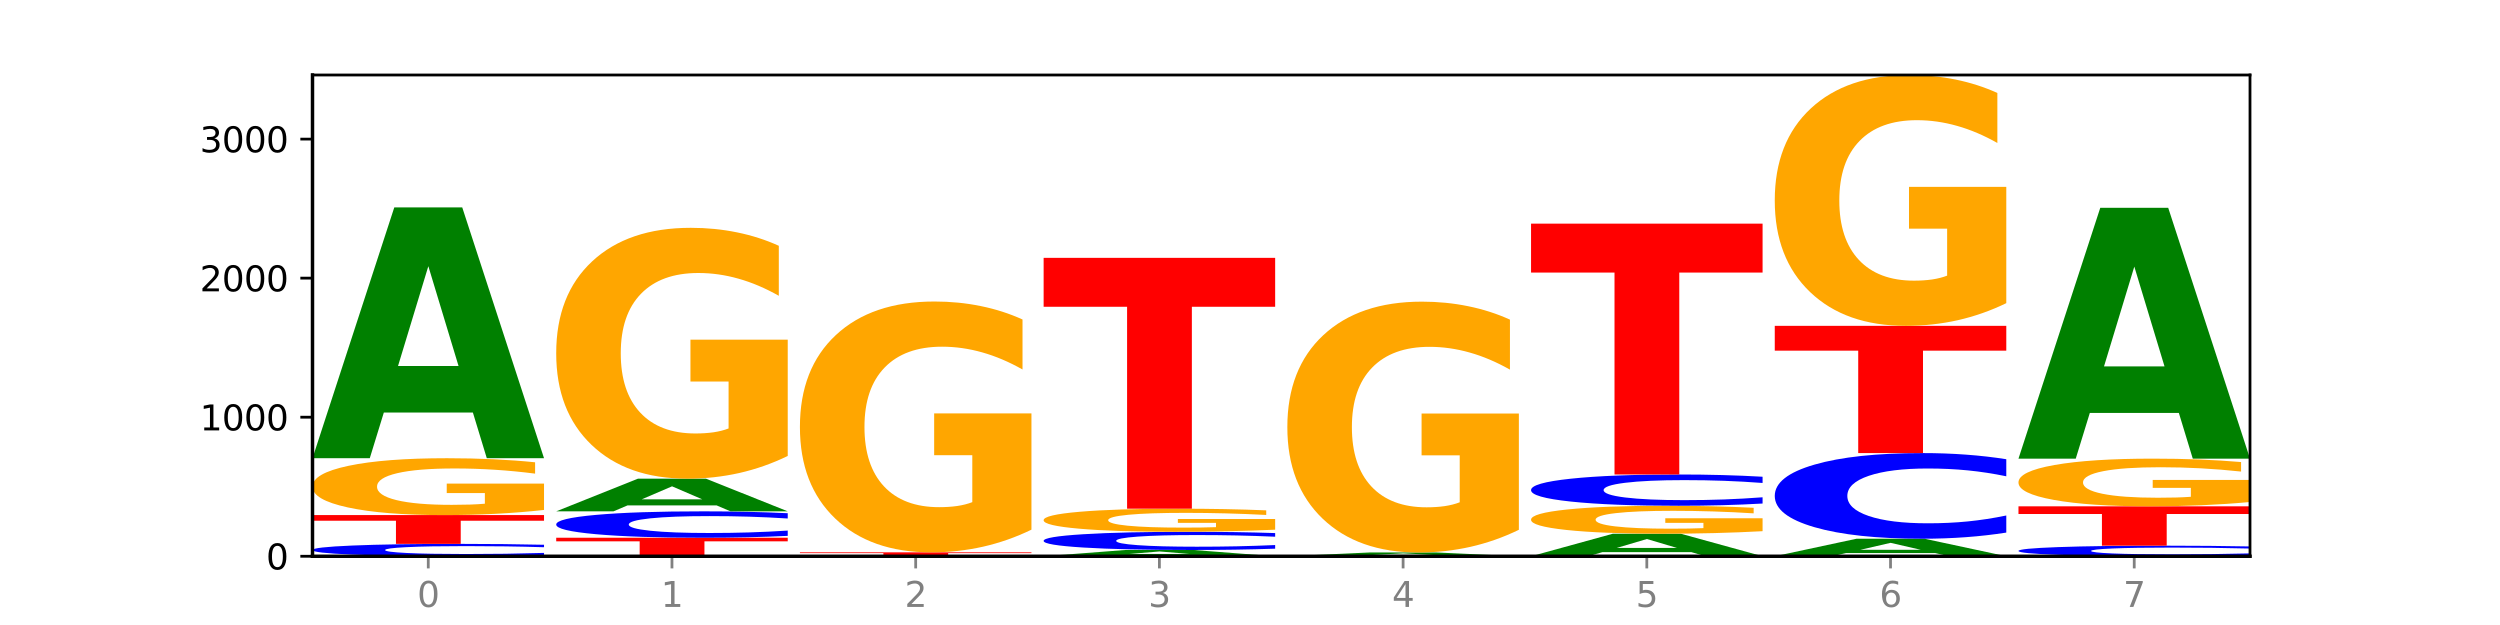 <?xml version="1.0" encoding="utf-8" standalone="no"?>
<!DOCTYPE svg PUBLIC "-//W3C//DTD SVG 1.1//EN"
  "http://www.w3.org/Graphics/SVG/1.1/DTD/svg11.dtd">
<svg xmlns:xlink="http://www.w3.org/1999/xlink" width="720pt" height="180pt" viewBox="0 0 720 180" xmlns="http://www.w3.org/2000/svg" version="1.1">
 <defs>
  <style type="text/css">*{stroke-linejoin: round; stroke-linecap: butt}</style>
 </defs>
 <g id="figure_1">
  <g id="patch_1">
   <path d="M 0 180 
L 720 180 
L 720 0 
L 0 0 
z
" style="fill: #ffffff"/>
  </g>
  <g id="axes_1">
   <g id="patch_2">
    <path d="M 90 160.2 
L 648 160.2 
L 648 21.6 
L 90 21.6 
z
" style="fill: #ffffff"/>
   </g>
   <g id="line2d_1">
    <path d="M 90 160.2 
L 648 160.2 
" clip-path="url(#p78c8db6d59)" style="fill: none; stroke: #000000; stroke-width: 0.5; stroke-linecap: square"/>
   </g>
   <g id="patch_3">
    <path d="M 156.679 159.945 
Q 151.102 160.071 145.07 160.135 
Q 139.039 160.2 132.47 160.2 
Q 112.882 160.2 101.441 159.72 
Q 90 159.24 90 158.419 
Q 90 157.595 101.441 157.116 
Q 112.882 156.636 132.47 156.636 
Q 139.039 156.636 145.07 156.701 
Q 151.102 156.765 156.679 156.891 
L 156.679 157.602 
Q 151.051 157.434 145.591 157.356 
Q 140.131 157.278 134.1 157.278 
Q 123.281 157.278 117.082 157.582 
Q 110.899 157.885 110.899 158.419 
Q 110.899 158.951 117.082 159.255 
Q 123.281 159.558 134.1 159.558 
Q 140.131 159.558 145.591 159.48 
Q 151.051 159.401 156.679 159.233 
L 156.679 159.945 
z
" clip-path="url(#p78c8db6d59)" style="fill: #0000ff"/>
   </g>
   <g id="patch_4">
    <path d="M 90 148.346 
L 156.679 148.346 
L 156.679 149.963 
L 132.69 149.963 
L 132.69 156.636 
L 114.036 156.636 
L 114.036 149.963 
L 90 149.963 
L 90 148.346 
z
" clip-path="url(#p78c8db6d59)" style="fill: #ff0000"/>
   </g>
   <g id="patch_5">
    <path d="M 156.679 146.864 
Q 149.955 147.605 142.722 147.978 
Q 135.489 148.346 127.778 148.346 
Q 110.353 148.346 100.177 146.14 
Q 90 143.934 90 140.162 
Q 90 136.345 100.356 134.156 
Q 110.727 131.967 128.764 131.967 
Q 135.713 131.967 142.079 132.265 
Q 148.46 132.559 154.109 133.141 
L 154.109 136.406 
Q 148.281 135.659 142.513 135.29 
Q 136.744 134.918 130.946 134.918 
Q 120.216 134.918 114.403 136.278 
Q 108.59 137.635 108.59 140.162 
Q 108.59 142.666 114.194 144.033 
Q 119.798 145.396 130.109 145.396 
Q 132.919 145.396 135.325 145.318 
Q 137.731 145.237 139.643 145.068 
L 139.643 142.002 
L 128.66 142.002 
L 128.66 139.272 
L 156.679 139.272 
L 156.679 146.864 
z
" clip-path="url(#p78c8db6d59)" style="fill: #ffa600"/>
   </g>
   <g id="patch_6">
    <path d="M 136.189 118.807 
L 110.545 118.807 
L 106.496 131.967 
L 90 131.967 
L 113.558 59.724 
L 133.121 59.724 
L 156.679 131.967 
L 140.197 131.967 
L 136.189 118.807 
z
M 114.635 105.399 
L 132.058 105.399 
L 123.36 76.662 
L 114.635 105.399 
z
" clip-path="url(#p78c8db6d59)" style="fill: #008000"/>
   </g>
   <g id="patch_7">
    <path d="M 160.189 154.874 
L 226.868 154.874 
L 226.868 155.913 
L 202.879 155.913 
L 202.879 160.2 
L 184.224 160.2 
L 184.224 155.913 
L 160.189 155.913 
L 160.189 154.874 
z
" clip-path="url(#p78c8db6d59)" style="fill: #ff0000"/>
   </g>
   <g id="patch_8">
    <path d="M 226.868 154.328 
Q 221.29 154.599 215.259 154.736 
Q 209.228 154.874 202.659 154.874 
Q 183.07 154.874 171.629 153.849 
Q 160.189 152.824 160.189 151.072 
Q 160.189 149.313 171.629 148.29 
Q 183.07 147.265 202.659 147.265 
Q 209.228 147.265 215.259 147.403 
Q 221.29 147.54 226.868 147.81 
L 226.868 149.327 
Q 221.24 148.969 215.78 148.802 
Q 210.32 148.636 204.289 148.636 
Q 193.47 148.636 187.27 149.285 
Q 181.088 149.932 181.088 151.072 
Q 181.088 152.207 187.27 152.856 
Q 193.47 153.503 204.289 153.503 
Q 210.32 153.503 215.78 153.337 
Q 221.24 153.169 226.868 152.81 
L 226.868 154.328 
z
" clip-path="url(#p78c8db6d59)" style="fill: #0000ff"/>
   </g>
   <g id="patch_9">
    <path d="M 206.377 145.551 
L 180.734 145.551 
L 176.685 147.265 
L 160.189 147.265 
L 183.747 137.854 
L 203.31 137.854 
L 226.868 147.265 
L 210.386 147.265 
L 206.377 145.551 
z
M 184.824 143.804 
L 202.247 143.804 
L 193.549 140.061 
L 184.824 143.804 
z
" clip-path="url(#p78c8db6d59)" style="fill: #008000"/>
   </g>
   <g id="patch_10">
    <path d="M 226.868 131.318 
Q 220.143 134.586 212.91 136.228 
Q 205.678 137.854 197.967 137.854 
Q 180.542 137.854 170.365 128.124 
Q 160.189 118.394 160.189 101.755 
Q 160.189 84.921 170.545 75.266 
Q 180.916 65.611 198.953 65.611 
Q 205.902 65.611 212.268 66.924 
Q 218.649 68.222 224.298 70.789 
L 224.298 85.19 
Q 218.47 81.892 212.701 80.265 
Q 206.933 78.624 201.135 78.624 
Q 190.405 78.624 184.592 84.623 
Q 178.779 90.607 178.779 101.755 
Q 178.779 112.798 184.383 118.827 
Q 189.987 124.841 200.298 124.841 
Q 203.107 124.841 205.513 124.498 
Q 207.919 124.14 209.832 123.394 
L 209.832 109.873 
L 198.848 109.873 
L 198.848 97.83 
L 226.868 97.83 
L 226.868 131.318 
z
" clip-path="url(#p78c8db6d59)" style="fill: #ffa600"/>
   </g>
   <g id="patch_11">
    <path d="M 230.377 159.079 
L 297.057 159.079 
L 297.057 159.297 
L 273.068 159.297 
L 273.068 160.2 
L 254.413 160.2 
L 254.413 159.297 
L 230.377 159.297 
L 230.377 159.079 
z
" clip-path="url(#p78c8db6d59)" style="fill: #ff0000"/>
   </g>
   <g id="patch_12">
    <path d="M 297.057 152.542 
Q 290.332 155.811 283.099 157.452 
Q 275.866 159.079 268.155 159.079 
Q 250.731 159.079 240.554 149.349 
Q 230.377 139.619 230.377 122.979 
Q 230.377 106.146 240.733 96.491 
Q 251.104 86.835 269.142 86.835 
Q 276.09 86.835 282.457 88.149 
Q 288.838 89.447 294.486 92.014 
L 294.486 106.415 
Q 288.658 103.117 282.89 101.49 
Q 277.122 99.848 271.323 99.848 
Q 260.594 99.848 254.781 105.848 
Q 248.967 111.832 248.967 122.979 
Q 248.967 134.023 254.571 140.052 
Q 260.175 146.066 270.487 146.066 
Q 273.296 146.066 275.702 145.722 
Q 278.108 145.364 280.021 144.618 
L 280.021 131.098 
L 269.037 131.098 
L 269.037 119.055 
L 297.057 119.055 
L 297.057 152.542 
z
" clip-path="url(#p78c8db6d59)" style="fill: #ffa600"/>
   </g>
   <g id="patch_13">
    <path d="M 346.755 159.872 
L 321.111 159.872 
L 317.062 160.2 
L 300.566 160.2 
L 324.124 158.398 
L 343.687 158.398 
L 367.245 160.2 
L 350.763 160.2 
L 346.755 159.872 
z
M 325.201 159.537 
L 342.624 159.537 
L 333.926 158.82 
L 325.201 159.537 
z
" clip-path="url(#p78c8db6d59)" style="fill: #008000"/>
   </g>
   <g id="patch_14">
    <path d="M 367.245 158.022 
Q 361.668 158.208 355.636 158.303 
Q 349.605 158.398 343.036 158.398 
Q 323.448 158.398 312.007 157.691 
Q 300.566 156.985 300.566 155.777 
Q 300.566 154.564 312.007 153.858 
Q 323.448 153.152 343.036 153.152 
Q 349.605 153.152 355.636 153.247 
Q 361.668 153.342 367.245 153.528 
L 367.245 154.574 
Q 361.617 154.327 356.157 154.212 
Q 350.697 154.097 344.666 154.097 
Q 333.847 154.097 327.648 154.544 
Q 321.465 154.991 321.465 155.777 
Q 321.465 156.559 327.648 157.006 
Q 333.847 157.453 344.666 157.453 
Q 350.697 157.453 356.157 157.338 
Q 361.617 157.222 367.245 156.975 
L 367.245 158.022 
z
" clip-path="url(#p78c8db6d59)" style="fill: #0000ff"/>
   </g>
   <g id="patch_15">
    <path d="M 367.245 152.55 
Q 360.521 152.851 353.288 153.002 
Q 346.055 153.152 338.344 153.152 
Q 320.919 153.152 310.743 152.257 
Q 300.566 151.361 300.566 149.83 
Q 300.566 148.281 310.922 147.393 
Q 321.293 146.504 339.33 146.504 
Q 346.279 146.504 352.645 146.625 
Q 359.026 146.744 364.675 146.981 
L 364.675 148.306 
Q 358.847 148.002 353.079 147.853 
Q 347.31 147.702 341.512 147.702 
Q 330.782 147.702 324.969 148.254 
Q 319.156 148.804 319.156 149.83 
Q 319.156 150.846 324.76 151.401 
Q 330.364 151.954 340.675 151.954 
Q 343.485 151.954 345.891 151.923 
Q 348.297 151.89 350.209 151.821 
L 350.209 150.577 
L 339.226 150.577 
L 339.226 149.469 
L 367.245 149.469 
L 367.245 152.55 
z
" clip-path="url(#p78c8db6d59)" style="fill: #ffa600"/>
   </g>
   <g id="patch_16">
    <path d="M 300.566 74.261 
L 367.245 74.261 
L 367.245 88.35 
L 343.256 88.35 
L 343.256 146.504 
L 324.602 146.504 
L 324.602 88.35 
L 300.566 88.35 
L 300.566 74.261 
z
" clip-path="url(#p78c8db6d59)" style="fill: #ff0000"/>
   </g>
   <g id="patch_17">
    <path d="M 416.943 160.003 
L 391.3 160.003 
L 387.251 160.2 
L 370.755 160.2 
L 394.313 159.119 
L 413.876 159.119 
L 437.434 160.2 
L 420.952 160.2 
L 416.943 160.003 
z
M 395.39 159.802 
L 412.813 159.802 
L 404.115 159.372 
L 395.39 159.802 
z
" clip-path="url(#p78c8db6d59)" style="fill: #008000"/>
   </g>
   <g id="patch_18">
    <path d="M 437.434 152.582 
Q 430.709 155.851 423.476 157.492 
Q 416.244 159.119 408.533 159.119 
Q 391.108 159.119 380.931 149.389 
Q 370.755 139.659 370.755 123.019 
Q 370.755 106.186 381.111 96.531 
Q 391.482 86.875 409.519 86.875 
Q 416.468 86.875 422.834 88.189 
Q 429.215 89.487 434.864 92.054 
L 434.864 106.455 
Q 429.036 103.157 423.267 101.53 
Q 417.499 99.888 411.701 99.888 
Q 400.971 99.888 395.158 105.888 
Q 389.345 111.872 389.345 123.019 
Q 389.345 134.063 394.949 140.092 
Q 400.553 146.106 410.864 146.106 
Q 413.673 146.106 416.079 145.762 
Q 418.485 145.404 420.398 144.658 
L 420.398 131.138 
L 409.414 131.138 
L 409.414 119.095 
L 437.434 119.095 
L 437.434 152.582 
z
" clip-path="url(#p78c8db6d59)" style="fill: #ffa600"/>
   </g>
   <g id="patch_19">
    <path d="M 487.132 159.018 
L 461.488 159.018 
L 457.439 160.2 
L 440.943 160.2 
L 464.501 153.713 
L 484.065 153.713 
L 507.623 160.2 
L 491.14 160.2 
L 487.132 159.018 
z
M 465.578 157.814 
L 483.001 157.814 
L 474.303 155.234 
L 465.578 157.814 
z
" clip-path="url(#p78c8db6d59)" style="fill: #008000"/>
   </g>
   <g id="patch_20">
    <path d="M 507.623 152.984 
Q 500.898 153.348 493.665 153.531 
Q 486.432 153.713 478.721 153.713 
Q 461.297 153.713 451.12 152.628 
Q 440.943 151.544 440.943 149.69 
Q 440.943 147.815 451.299 146.739 
Q 461.67 145.663 479.708 145.663 
Q 486.656 145.663 493.023 145.81 
Q 499.404 145.954 505.052 146.24 
L 505.052 147.845 
Q 499.224 147.477 493.456 147.296 
Q 487.688 147.113 481.889 147.113 
Q 471.16 147.113 465.347 147.782 
Q 459.533 148.448 459.533 149.69 
Q 459.533 150.921 465.137 151.593 
Q 470.741 152.263 481.053 152.263 
Q 483.862 152.263 486.268 152.224 
Q 488.674 152.184 490.587 152.101 
L 490.587 150.595 
L 479.603 150.595 
L 479.603 149.253 
L 507.623 149.253 
L 507.623 152.984 
z
" clip-path="url(#p78c8db6d59)" style="fill: #ffa600"/>
   </g>
   <g id="patch_21">
    <path d="M 507.623 145.017 
Q 502.045 145.337 496.014 145.499 
Q 489.983 145.663 483.414 145.663 
Q 463.825 145.663 452.384 144.45 
Q 440.943 143.236 440.943 141.161 
Q 440.943 139.078 452.384 137.866 
Q 463.825 136.653 483.414 136.653 
Q 489.983 136.653 496.014 136.817 
Q 502.045 136.979 507.623 137.299 
L 507.623 139.095 
Q 501.995 138.67 496.535 138.473 
Q 491.075 138.276 485.043 138.276 
Q 474.224 138.276 468.025 139.045 
Q 461.843 139.811 461.843 141.161 
Q 461.843 142.505 468.025 143.273 
Q 474.224 144.04 485.043 144.04 
Q 491.075 144.04 496.535 143.843 
Q 501.995 143.644 507.623 143.219 
L 507.623 145.017 
z
" clip-path="url(#p78c8db6d59)" style="fill: #0000ff"/>
   </g>
   <g id="patch_22">
    <path d="M 440.943 64.409 
L 507.623 64.409 
L 507.623 78.499 
L 483.634 78.499 
L 483.634 136.653 
L 464.979 136.653 
L 464.979 78.499 
L 440.943 78.499 
L 440.943 64.409 
z
" clip-path="url(#p78c8db6d59)" style="fill: #ff0000"/>
   </g>
   <g id="patch_23">
    <path d="M 557.321 159.281 
L 531.677 159.281 
L 527.628 160.2 
L 511.132 160.2 
L 534.69 155.154 
L 554.253 155.154 
L 577.811 160.2 
L 561.329 160.2 
L 557.321 159.281 
z
M 535.767 158.344 
L 553.19 158.344 
L 544.492 156.337 
L 535.767 158.344 
z
" clip-path="url(#p78c8db6d59)" style="fill: #008000"/>
   </g>
   <g id="patch_24">
    <path d="M 577.811 153.386 
Q 572.234 154.262 566.203 154.706 
Q 560.171 155.154 553.603 155.154 
Q 534.014 155.154 522.573 151.832 
Q 511.132 148.509 511.132 142.828 
Q 511.132 137.125 522.573 133.808 
Q 534.014 130.486 553.603 130.486 
Q 560.171 130.486 566.203 130.934 
Q 572.234 131.377 577.811 132.254 
L 577.811 137.171 
Q 572.183 136.009 566.723 135.469 
Q 561.263 134.929 555.232 134.929 
Q 544.413 134.929 538.214 137.034 
Q 532.031 139.133 532.031 142.828 
Q 532.031 146.507 538.214 148.611 
Q 544.413 150.711 555.232 150.711 
Q 561.263 150.711 566.723 150.171 
Q 572.183 149.625 577.811 148.463 
L 577.811 153.386 
z
" clip-path="url(#p78c8db6d59)" style="fill: #0000ff"/>
   </g>
   <g id="patch_25">
    <path d="M 511.132 93.843 
L 577.811 93.843 
L 577.811 100.99 
L 553.822 100.99 
L 553.822 130.486 
L 535.168 130.486 
L 535.168 100.99 
L 511.132 100.99 
L 511.132 93.843 
z
" clip-path="url(#p78c8db6d59)" style="fill: #ff0000"/>
   </g>
   <g id="patch_26">
    <path d="M 577.811 87.307 
Q 571.087 90.575 563.854 92.217 
Q 556.621 93.843 548.91 93.843 
Q 531.486 93.843 521.309 84.113 
Q 511.132 74.383 511.132 57.744 
Q 511.132 40.911 521.488 31.255 
Q 531.859 21.6 549.896 21.6 
Q 556.845 21.6 563.211 22.913 
Q 569.592 24.212 575.241 26.778 
L 575.241 41.179 
Q 569.413 37.881 563.645 36.255 
Q 557.876 34.613 552.078 34.613 
Q 541.348 34.613 535.535 40.612 
Q 529.722 46.596 529.722 57.744 
Q 529.722 68.787 535.326 74.816 
Q 540.93 80.83 551.241 80.83 
Q 554.051 80.83 556.457 80.487 
Q 558.863 80.129 560.775 79.383 
L 560.775 65.862 
L 549.792 65.862 
L 549.792 53.819 
L 577.811 53.819 
L 577.811 87.307 
z
" clip-path="url(#p78c8db6d59)" style="fill: #ffa600"/>
   </g>
   <g id="patch_27">
    <path d="M 648 159.982 
Q 642.422 160.09 636.391 160.145 
Q 630.36 160.2 623.791 160.2 
Q 604.202 160.2 592.762 159.79 
Q 581.321 159.38 581.321 158.679 
Q 581.321 157.976 592.762 157.566 
Q 604.202 157.156 623.791 157.156 
Q 630.36 157.156 636.391 157.212 
Q 642.422 157.267 648 157.375 
L 648 157.981 
Q 642.372 157.838 636.912 157.771 
Q 631.452 157.705 625.421 157.705 
Q 614.602 157.705 608.402 157.964 
Q 602.22 158.223 602.22 158.679 
Q 602.22 159.133 608.402 159.393 
Q 614.602 159.652 625.421 159.652 
Q 631.452 159.652 636.912 159.585 
Q 642.372 159.518 648 159.375 
L 648 159.982 
z
" clip-path="url(#p78c8db6d59)" style="fill: #0000ff"/>
   </g>
   <g id="patch_28">
    <path d="M 581.321 145.823 
L 648 145.823 
L 648 148.034 
L 624.011 148.034 
L 624.011 157.156 
L 605.356 157.156 
L 605.356 148.034 
L 581.321 148.034 
L 581.321 145.823 
z
" clip-path="url(#p78c8db6d59)" style="fill: #ff0000"/>
   </g>
   <g id="patch_29">
    <path d="M 648 144.581 
Q 641.275 145.202 634.042 145.514 
Q 626.81 145.823 619.099 145.823 
Q 601.674 145.823 591.497 143.973 
Q 581.321 142.123 581.321 138.96 
Q 581.321 135.759 591.677 133.923 
Q 602.048 132.088 620.085 132.088 
Q 627.034 132.088 633.4 132.337 
Q 639.781 132.584 645.43 133.072 
L 645.43 135.81 
Q 639.602 135.183 633.833 134.874 
Q 628.065 134.562 622.267 134.562 
Q 611.537 134.562 605.724 135.702 
Q 599.911 136.84 599.911 138.96 
Q 599.911 141.059 605.515 142.206 
Q 611.119 143.349 621.43 143.349 
Q 624.239 143.349 626.645 143.284 
Q 629.051 143.216 630.964 143.074 
L 630.964 140.503 
L 619.98 140.503 
L 619.98 138.213 
L 648 138.213 
L 648 144.581 
z
" clip-path="url(#p78c8db6d59)" style="fill: #ffa600"/>
   </g>
   <g id="patch_30">
    <path d="M 627.51 118.927 
L 601.866 118.927 
L 597.817 132.088 
L 581.321 132.088 
L 604.879 59.844 
L 624.442 59.844 
L 648 132.088 
L 631.518 132.088 
L 627.51 118.927 
z
M 605.956 105.519 
L 623.379 105.519 
L 614.681 76.782 
L 605.956 105.519 
z
" clip-path="url(#p78c8db6d59)" style="fill: #008000"/>
   </g>
   <g id="matplotlib.axis_1">
    <g id="xtick_1">
     <g id="line2d_2">
      <defs>
       <path id="mf5e2a2542d" d="M 0 0 
L 0 3.5 
" style="stroke: #808080; stroke-width: 0.8"/>
      </defs>
      <g>
       <use xlink:href="#mf5e2a2542d" x="123.34" y="160.2" style="fill: #808080; stroke: #808080; stroke-width: 0.8"/>
      </g>
     </g>
     <g id="text_1">
      <!-- 0 -->
      <g style="fill: #808080" transform="translate(120.158 174.798) scale(0.1 -0.1)">
       <defs>
        <path id="DejaVuSans-30" d="M 2034 4250 
Q 1547 4250 1301 3770 
Q 1056 3291 1056 2328 
Q 1056 1369 1301 889 
Q 1547 409 2034 409 
Q 2525 409 2770 889 
Q 3016 1369 3016 2328 
Q 3016 3291 2770 3770 
Q 2525 4250 2034 4250 
z
M 2034 4750 
Q 2819 4750 3233 4129 
Q 3647 3509 3647 2328 
Q 3647 1150 3233 529 
Q 2819 -91 2034 -91 
Q 1250 -91 836 529 
Q 422 1150 422 2328 
Q 422 3509 836 4129 
Q 1250 4750 2034 4750 
z
" transform="scale(0.016)"/>
       </defs>
       <use xlink:href="#DejaVuSans-30"/>
      </g>
     </g>
    </g>
    <g id="xtick_2">
     <g id="line2d_3">
      <g>
       <use xlink:href="#mf5e2a2542d" x="193.528" y="160.2" style="fill: #808080; stroke: #808080; stroke-width: 0.8"/>
      </g>
     </g>
     <g id="text_2">
      <!-- 1 -->
      <g style="fill: #808080" transform="translate(190.347 174.798) scale(0.1 -0.1)">
       <defs>
        <path id="DejaVuSans-31" d="M 794 531 
L 1825 531 
L 1825 4091 
L 703 3866 
L 703 4441 
L 1819 4666 
L 2450 4666 
L 2450 531 
L 3481 531 
L 3481 0 
L 794 0 
L 794 531 
z
" transform="scale(0.016)"/>
       </defs>
       <use xlink:href="#DejaVuSans-31"/>
      </g>
     </g>
    </g>
    <g id="xtick_3">
     <g id="line2d_4">
      <g>
       <use xlink:href="#mf5e2a2542d" x="263.717" y="160.2" style="fill: #808080; stroke: #808080; stroke-width: 0.8"/>
      </g>
     </g>
     <g id="text_3">
      <!-- 2 -->
      <g style="fill: #808080" transform="translate(260.536 174.798) scale(0.1 -0.1)">
       <defs>
        <path id="DejaVuSans-32" d="M 1228 531 
L 3431 531 
L 3431 0 
L 469 0 
L 469 531 
Q 828 903 1448 1529 
Q 2069 2156 2228 2338 
Q 2531 2678 2651 2914 
Q 2772 3150 2772 3378 
Q 2772 3750 2511 3984 
Q 2250 4219 1831 4219 
Q 1534 4219 1204 4116 
Q 875 4013 500 3803 
L 500 4441 
Q 881 4594 1212 4672 
Q 1544 4750 1819 4750 
Q 2544 4750 2975 4387 
Q 3406 4025 3406 3419 
Q 3406 3131 3298 2873 
Q 3191 2616 2906 2266 
Q 2828 2175 2409 1742 
Q 1991 1309 1228 531 
z
" transform="scale(0.016)"/>
       </defs>
       <use xlink:href="#DejaVuSans-32"/>
      </g>
     </g>
    </g>
    <g id="xtick_4">
     <g id="line2d_5">
      <g>
       <use xlink:href="#mf5e2a2542d" x="333.906" y="160.2" style="fill: #808080; stroke: #808080; stroke-width: 0.8"/>
      </g>
     </g>
     <g id="text_4">
      <!-- 3 -->
      <g style="fill: #808080" transform="translate(330.724 174.798) scale(0.1 -0.1)">
       <defs>
        <path id="DejaVuSans-33" d="M 2597 2516 
Q 3050 2419 3304 2112 
Q 3559 1806 3559 1356 
Q 3559 666 3084 287 
Q 2609 -91 1734 -91 
Q 1441 -91 1130 -33 
Q 819 25 488 141 
L 488 750 
Q 750 597 1062 519 
Q 1375 441 1716 441 
Q 2309 441 2620 675 
Q 2931 909 2931 1356 
Q 2931 1769 2642 2001 
Q 2353 2234 1838 2234 
L 1294 2234 
L 1294 2753 
L 1863 2753 
Q 2328 2753 2575 2939 
Q 2822 3125 2822 3475 
Q 2822 3834 2567 4026 
Q 2313 4219 1838 4219 
Q 1578 4219 1281 4162 
Q 984 4106 628 3988 
L 628 4550 
Q 988 4650 1302 4700 
Q 1616 4750 1894 4750 
Q 2613 4750 3031 4423 
Q 3450 4097 3450 3541 
Q 3450 3153 3228 2886 
Q 3006 2619 2597 2516 
z
" transform="scale(0.016)"/>
       </defs>
       <use xlink:href="#DejaVuSans-33"/>
      </g>
     </g>
    </g>
    <g id="xtick_5">
     <g id="line2d_6">
      <g>
       <use xlink:href="#mf5e2a2542d" x="404.094" y="160.2" style="fill: #808080; stroke: #808080; stroke-width: 0.8"/>
      </g>
     </g>
     <g id="text_5">
      <!-- 4 -->
      <g style="fill: #808080" transform="translate(400.913 174.798) scale(0.1 -0.1)">
       <defs>
        <path id="DejaVuSans-34" d="M 2419 4116 
L 825 1625 
L 2419 1625 
L 2419 4116 
z
M 2253 4666 
L 3047 4666 
L 3047 1625 
L 3713 1625 
L 3713 1100 
L 3047 1100 
L 3047 0 
L 2419 0 
L 2419 1100 
L 313 1100 
L 313 1709 
L 2253 4666 
z
" transform="scale(0.016)"/>
       </defs>
       <use xlink:href="#DejaVuSans-34"/>
      </g>
     </g>
    </g>
    <g id="xtick_6">
     <g id="line2d_7">
      <g>
       <use xlink:href="#mf5e2a2542d" x="474.283" y="160.2" style="fill: #808080; stroke: #808080; stroke-width: 0.8"/>
      </g>
     </g>
     <g id="text_6">
      <!-- 5 -->
      <g style="fill: #808080" transform="translate(471.102 174.798) scale(0.1 -0.1)">
       <defs>
        <path id="DejaVuSans-35" d="M 691 4666 
L 3169 4666 
L 3169 4134 
L 1269 4134 
L 1269 2991 
Q 1406 3038 1543 3061 
Q 1681 3084 1819 3084 
Q 2600 3084 3056 2656 
Q 3513 2228 3513 1497 
Q 3513 744 3044 326 
Q 2575 -91 1722 -91 
Q 1428 -91 1123 -41 
Q 819 9 494 109 
L 494 744 
Q 775 591 1075 516 
Q 1375 441 1709 441 
Q 2250 441 2565 725 
Q 2881 1009 2881 1497 
Q 2881 1984 2565 2268 
Q 2250 2553 1709 2553 
Q 1456 2553 1204 2497 
Q 953 2441 691 2322 
L 691 4666 
z
" transform="scale(0.016)"/>
       </defs>
       <use xlink:href="#DejaVuSans-35"/>
      </g>
     </g>
    </g>
    <g id="xtick_7">
     <g id="line2d_8">
      <g>
       <use xlink:href="#mf5e2a2542d" x="544.472" y="160.2" style="fill: #808080; stroke: #808080; stroke-width: 0.8"/>
      </g>
     </g>
     <g id="text_7">
      <!-- 6 -->
      <g style="fill: #808080" transform="translate(541.29 174.798) scale(0.1 -0.1)">
       <defs>
        <path id="DejaVuSans-36" d="M 2113 2584 
Q 1688 2584 1439 2293 
Q 1191 2003 1191 1497 
Q 1191 994 1439 701 
Q 1688 409 2113 409 
Q 2538 409 2786 701 
Q 3034 994 3034 1497 
Q 3034 2003 2786 2293 
Q 2538 2584 2113 2584 
z
M 3366 4563 
L 3366 3988 
Q 3128 4100 2886 4159 
Q 2644 4219 2406 4219 
Q 1781 4219 1451 3797 
Q 1122 3375 1075 2522 
Q 1259 2794 1537 2939 
Q 1816 3084 2150 3084 
Q 2853 3084 3261 2657 
Q 3669 2231 3669 1497 
Q 3669 778 3244 343 
Q 2819 -91 2113 -91 
Q 1303 -91 875 529 
Q 447 1150 447 2328 
Q 447 3434 972 4092 
Q 1497 4750 2381 4750 
Q 2619 4750 2861 4703 
Q 3103 4656 3366 4563 
z
" transform="scale(0.016)"/>
       </defs>
       <use xlink:href="#DejaVuSans-36"/>
      </g>
     </g>
    </g>
    <g id="xtick_8">
     <g id="line2d_9">
      <g>
       <use xlink:href="#mf5e2a2542d" x="614.66" y="160.2" style="fill: #808080; stroke: #808080; stroke-width: 0.8"/>
      </g>
     </g>
     <g id="text_8">
      <!-- 7 -->
      <g style="fill: #808080" transform="translate(611.479 174.798) scale(0.1 -0.1)">
       <defs>
        <path id="DejaVuSans-37" d="M 525 4666 
L 3525 4666 
L 3525 4397 
L 1831 0 
L 1172 0 
L 2766 4134 
L 525 4134 
L 525 4666 
z
" transform="scale(0.016)"/>
       </defs>
       <use xlink:href="#DejaVuSans-37"/>
      </g>
     </g>
    </g>
   </g>
   <g id="matplotlib.axis_2">
    <g id="ytick_1">
     <g id="line2d_10">
      <defs>
       <path id="md2f045dfbb" d="M 0 0 
L -3.5 0 
" style="stroke: #000000; stroke-width: 0.8"/>
      </defs>
      <g>
       <use xlink:href="#md2f045dfbb" x="90" y="160.2" style="stroke: #000000; stroke-width: 0.8"/>
      </g>
     </g>
     <g id="text_9">
      <!-- 0 -->
      <g transform="translate(76.638 163.999) scale(0.1 -0.1)">
       <use xlink:href="#DejaVuSans-30"/>
      </g>
     </g>
    </g>
    <g id="ytick_2">
     <g id="line2d_11">
      <g>
       <use xlink:href="#md2f045dfbb" x="90" y="120.154" style="stroke: #000000; stroke-width: 0.8"/>
      </g>
     </g>
     <g id="text_10">
      <!-- 1000 -->
      <g transform="translate(57.55 123.953) scale(0.1 -0.1)">
       <use xlink:href="#DejaVuSans-31"/>
       <use xlink:href="#DejaVuSans-30" x="63.623"/>
       <use xlink:href="#DejaVuSans-30" x="127.246"/>
       <use xlink:href="#DejaVuSans-30" x="190.869"/>
      </g>
     </g>
    </g>
    <g id="ytick_3">
     <g id="line2d_12">
      <g>
       <use xlink:href="#md2f045dfbb" x="90" y="80.108" style="stroke: #000000; stroke-width: 0.8"/>
      </g>
     </g>
     <g id="text_11">
      <!-- 2000 -->
      <g transform="translate(57.55 83.907) scale(0.1 -0.1)">
       <use xlink:href="#DejaVuSans-32"/>
       <use xlink:href="#DejaVuSans-30" x="63.623"/>
       <use xlink:href="#DejaVuSans-30" x="127.246"/>
       <use xlink:href="#DejaVuSans-30" x="190.869"/>
      </g>
     </g>
    </g>
    <g id="ytick_4">
     <g id="line2d_13">
      <g>
       <use xlink:href="#md2f045dfbb" x="90" y="40.061" style="stroke: #000000; stroke-width: 0.8"/>
      </g>
     </g>
     <g id="text_12">
      <!-- 3000 -->
      <g transform="translate(57.55 43.861) scale(0.1 -0.1)">
       <use xlink:href="#DejaVuSans-33"/>
       <use xlink:href="#DejaVuSans-30" x="63.623"/>
       <use xlink:href="#DejaVuSans-30" x="127.246"/>
       <use xlink:href="#DejaVuSans-30" x="190.869"/>
      </g>
     </g>
    </g>
   </g>
   <g id="patch_31">
    <path d="M 90 160.2 
L 90 21.6 
" style="fill: none; stroke: #000000; stroke-linejoin: miter; stroke-linecap: square"/>
   </g>
   <g id="patch_32">
    <path d="M 648 160.2 
L 648 21.6 
" style="fill: none; stroke: #000000; stroke-width: 0.8; stroke-linejoin: miter; stroke-linecap: square"/>
   </g>
   <g id="patch_33">
    <path d="M 90 160.2 
L 648 160.2 
" style="fill: none; stroke: #000000; stroke-linejoin: miter; stroke-linecap: square"/>
   </g>
   <g id="patch_34">
    <path d="M 90 21.6 
L 648 21.6 
" style="fill: none; stroke: #000000; stroke-width: 0.8; stroke-linejoin: miter; stroke-linecap: square"/>
   </g>
  </g>
 </g>
 <defs>
  <clipPath id="p78c8db6d59">
   <rect x="90" y="21.6" width="558" height="138.6"/>
  </clipPath>
 </defs>
</svg>
